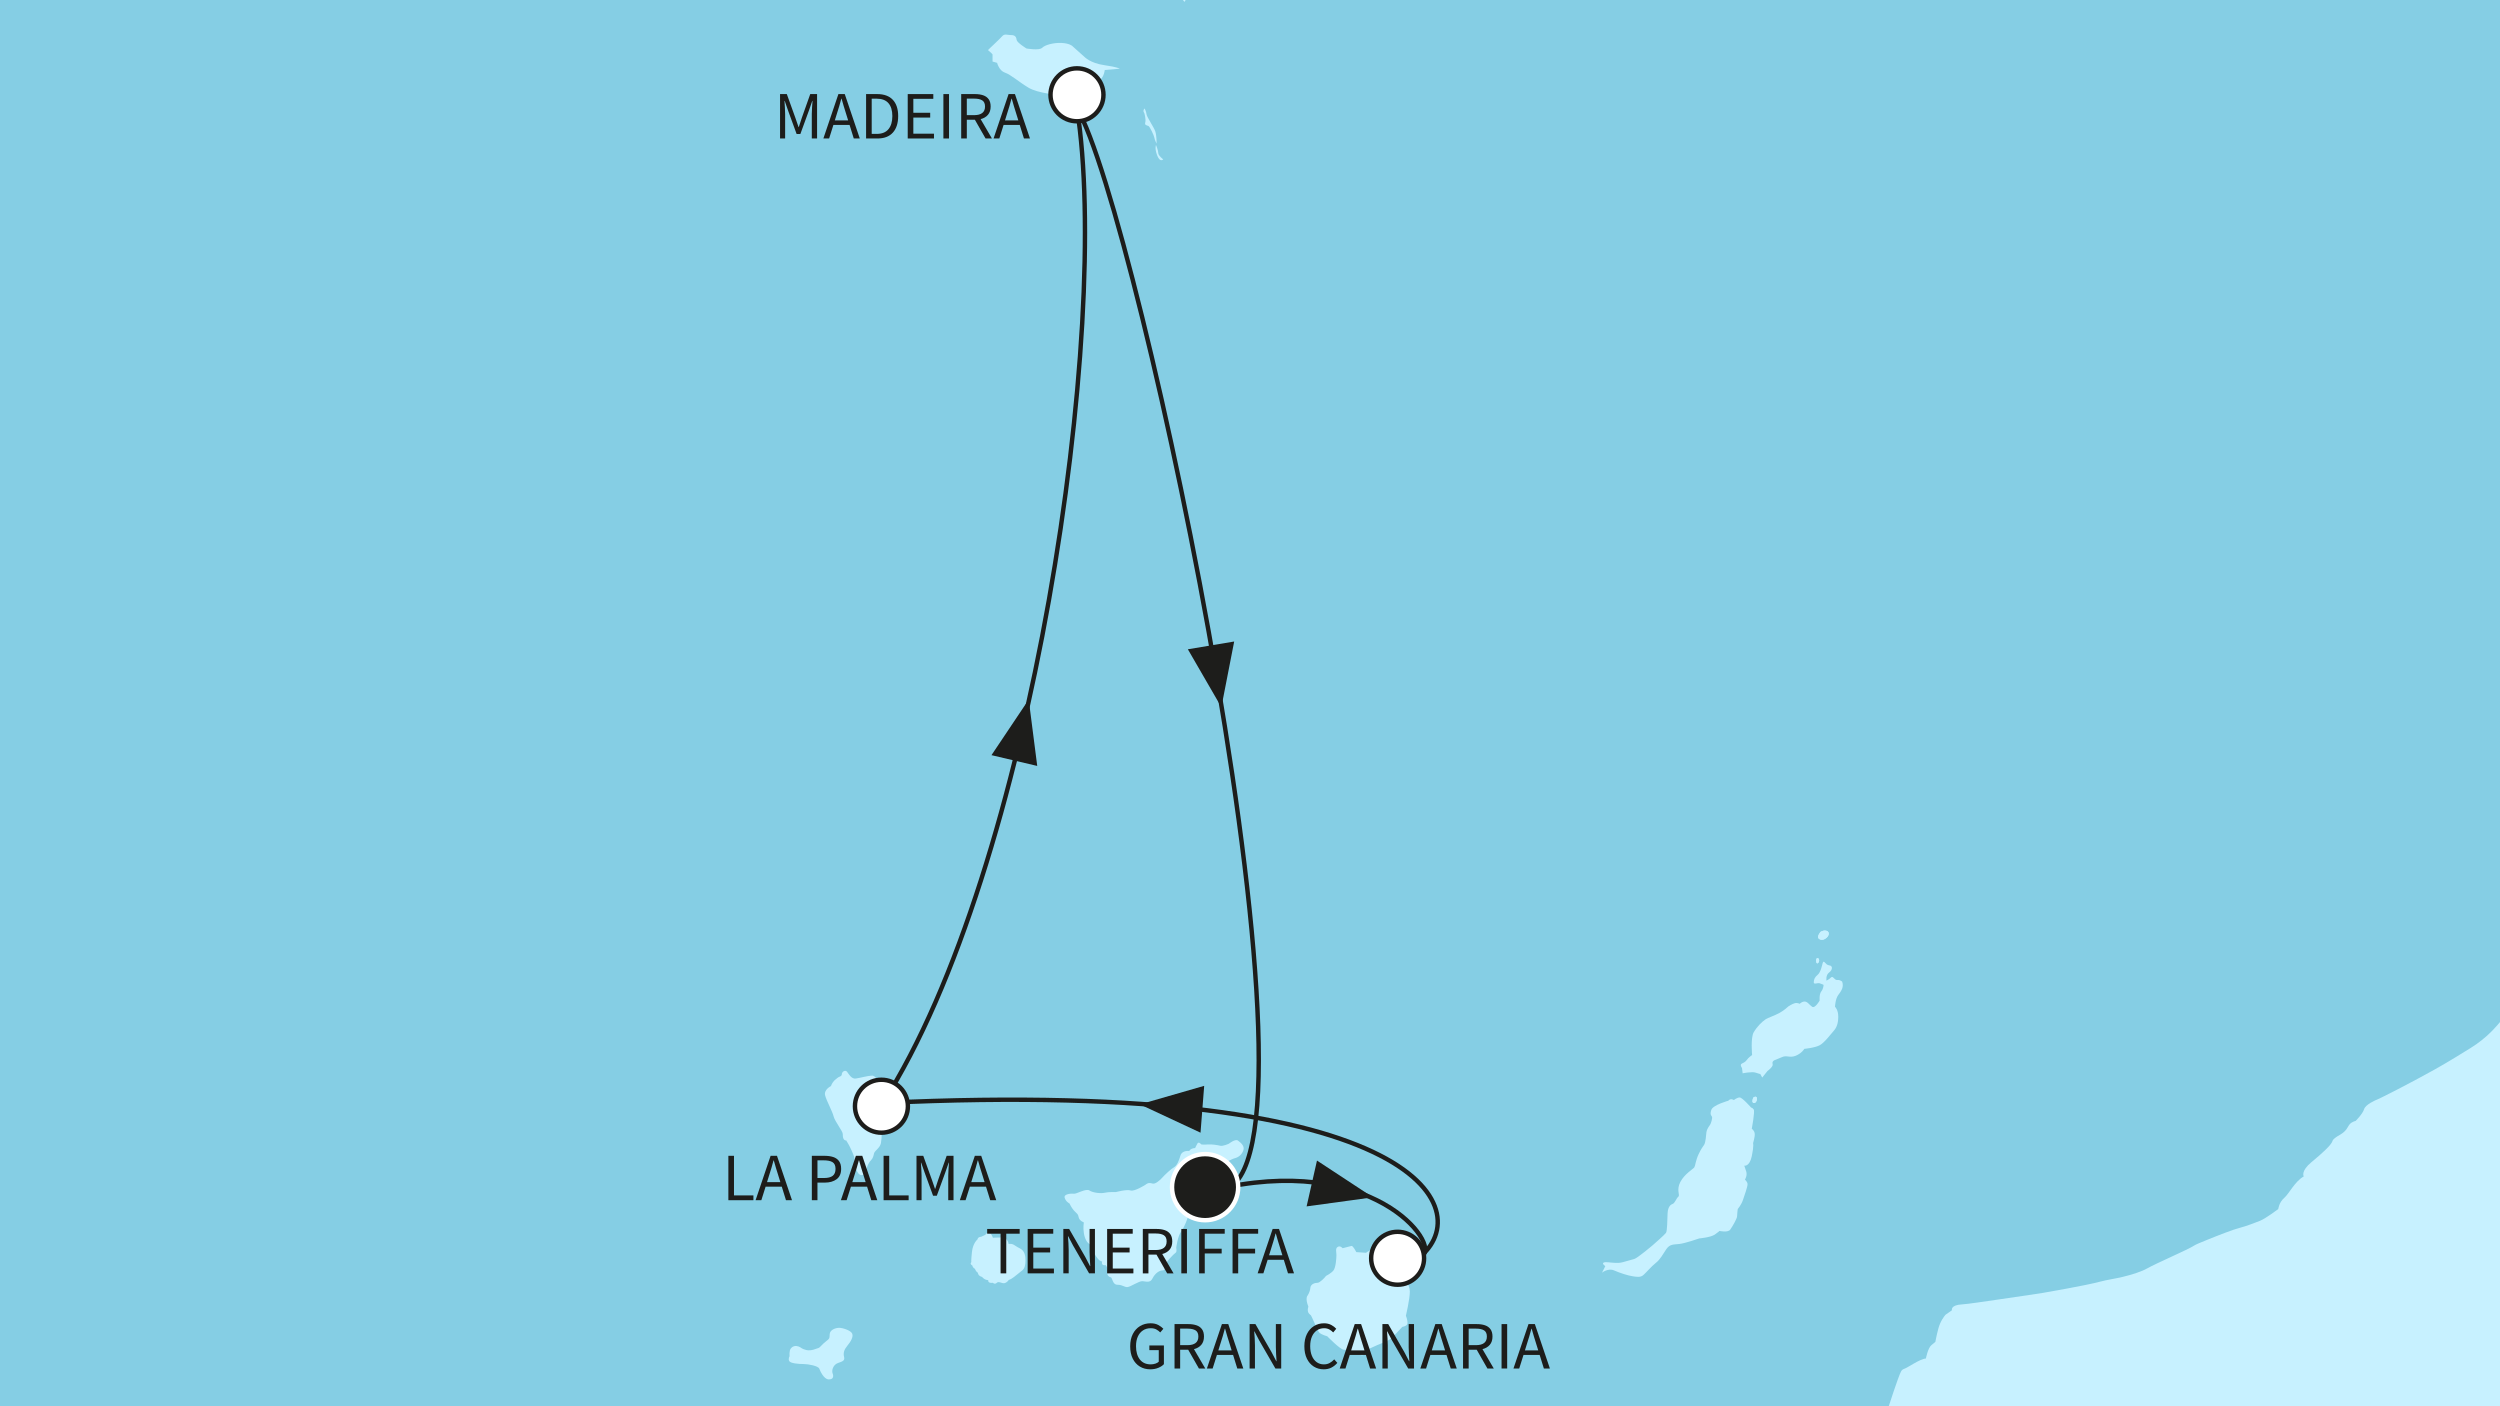 <?xml version="1.0" encoding="utf-8"?>
<!-- Generator: Adobe Illustrator 28.7.1, SVG Export Plug-In . SVG Version: 9.03 Build 54978)  -->
<svg version="1.1" id="Ebene_1" xmlns="http://www.w3.org/2000/svg" xmlns:xlink="http://www.w3.org/1999/xlink" x="0px" y="0px"
	 viewBox="0 0 640 360" style="enable-background:new 0 0 640 360;" xml:space="preserve">
<rect x="0" y="0" width="640" height="360" fill="#808080" stroke="none"/>
<style type="text/css">
	
		.st0{clip-path:url(#SVGID_00000175308857295161613310000010185201993355662001_);fill-rule:evenodd;clip-rule:evenodd;fill:#85CEE4;}
	.st1{clip-path:url(#SVGID_00000175308857295161613310000010185201993355662001_);}
	.st2{fill-rule:evenodd;clip-rule:evenodd;fill:#C7F1FF;}
	.st3{fill:#C7F1FF;}
	
		.st4{clip-path:url(#SVGID_00000175308857295161613310000010185201993355662001_);fill-rule:evenodd;clip-rule:evenodd;fill:#C7F1FF;}
	
		.st5{clip-path:url(#SVGID_00000175308857295161613310000010185201993355662001_);fill:none;stroke:#1D1D1B;stroke-width:1.135;stroke-miterlimit:10;}
	.st6{clip-path:url(#SVGID_00000175308857295161613310000010185201993355662001_);fill:#1D1D1B;}
	
		.st7{clip-path:url(#SVGID_00000175308857295161613310000010185201993355662001_);fill-rule:evenodd;clip-rule:evenodd;fill:#FFFFFF;stroke:#1D1D1B;stroke-width:1.135;stroke-miterlimit:10;}
	.st8{fill:#1D1D1B;}
	
		.st9{clip-path:url(#SVGID_00000175308857295161613310000010185201993355662001_);fill-rule:evenodd;clip-rule:evenodd;fill:#1D1D1B;stroke:#FFFFFF;stroke-width:1.135;stroke-miterlimit:10;}
</style>
<g>
	<defs>
		<rect id="SVGID_1_" width="640" height="360"/>
	</defs>
	<clipPath id="SVGID_00000150074888660069668060000005556800366245183367_">
		<use xlink:href="#SVGID_1_"  style="overflow:visible;"/>
	</clipPath>
	
		<rect x="-182.057" y="-164.806" style="clip-path:url(#SVGID_00000150074888660069668060000005556800366245183367_);fill-rule:evenodd;clip-rule:evenodd;fill:#85CEE4;" width="1169.172" height="1270.889"/>
	<g style="clip-path:url(#SVGID_00000150074888660069668060000005556800366245183367_);">
		<g>
			<path class="st2" d="M295.769,33.683c-0.334-1.088-2.169-3.674-2.257-4.428
				c-0.079-0.749-0.502-1.501-0.502-1.501c-0.579,0.668-0.077,1.167-0.077,1.167
				s0.5,1.671,0.252,2.423c-0.252,0.752,0.5,0.752,0.833,0.917
				c0.334,0.17,1.417,2.425,1.501,3.004c0.082,0.591,0.583,1.508,0.583,1.508
				S296.103,34.766,295.769,33.683z M296.523,39.195c0-0.665-0.584-2.084-0.584-2.084
				s-0.364,0.794,0.196,2.393c0.04,0.112,0.084,0.236,0.133,0.362
				c0.754,1.837,1.51,0.917,1.51,0.917S296.523,39.865,296.523,39.195z"/>
		</g>
	</g>
	<g style="clip-path:url(#SVGID_00000150074888660069668060000005556800366245183367_);">
		<g>
			<path class="st2" d="M227.357,282.123c-0.081-0.752-1.419-1.839-1.751-3.34
				c-0.336-1.508-1.335-3.424-2.346-3.424c-0.999,0-3,0.581-4.172,0.747
				c-1.167,0.17-1.839-1.251-2.255-1.751c-0.418-0.507-1.342-0.086-1.342,0.752
				c0,0,0,0.334-0.497,0.5c-0.5,0.168-0.999,0.67-0.999,0.67
				s-0.838,0.5-1.263,1.755c0,0-1.912,0.915-1.494,2.421s1.839,4.008,2.169,5.348
				c0.336,1.331,2.341,3.756,2.341,4.505c0,0.756,0.086,1.671,0.92,1.671
				c0.06,0.224,0.38,0.586,0.74,1.3c0.6,1.177,1.342,2.878,1.342,3.296
				c0,0.667,0,1.751,0.338,2.591c0.336,0.833,0.752,1.667,1.501,1.667
				c0.751,0,1.085-0.92,1.174-1.419c0.082-0.5,0.581-1.758,1.167-2.337
				c0.586-0.588,0.672-1.172,0.836-1.842c0.163-0.663,1.503-1.333,1.751-2.584
				c0.252-1.253,0.336-4.514,0-5.177c-0.327-0.67-0.415-1.088,0-2.178
				C225.938,284.207,227.442,282.872,227.357,282.123z M261.018,319.544
				c-1.417-0.672-1.499-1.256-2.836-1.088c0-0.586-0.59-1.669-1.671-1.669
				c-1.085,0-2.341,0.079-2.341,0.079s-0.331-1.167-0.999-1.249
				c-0.672-0.084-0.92,0.5-0.92,0.5l-1.088,0.5c0,0-0.836,0-0.92,0.67
				c0,0-1.169,0.917-1.419,3.172c-0.247,2.257-0.168,2.675-0.168,2.675
				s-0.502,0.415,0.257,0.833c0.161,0.668,0.663,0.838,0.663,0.838
				s0.247,0.749,0.752,0.999c0,0,0,0.836,1.088,1.088c0,0,0.5,0.754,1.587,0.836
				c0,0-0.252,0.836,1.167,0.67c0,0,0.502,0.5,1.008,0
				c0.5-0.504,1.333,0.25,2.003,0.082c0.668-0.168,1.081-0.833,1.081-0.833
				s0.341,0,1.34-0.754c1.001-0.752,1.417-1.167,2.087-1.667
				c0.67-0.507,0.838-1.51,0.838-2.509
				C262.526,321.715,262.44,320.211,261.018,319.544z M214.829,339.922
				c-0.917,0-2.337,0.5-2.421,1.587c-0.084,1.088,0.084,1.088-1.004,1.921
				c-1.083,0.833-1.503,1.59-1.923,1.674c-0.415,0.079-1.751,0.828-3.091,0.499
				c-1.33-0.336-1.251-0.67-2-0.92c-0.754-0.25-1.422-0.084-1.921,0.5
				c-0.504,0.583-0.336,2.007-0.336,2.007s-0.42,0.67-0.084,1.249
				c0.336,0.59,2.421,0.754,3.672,0.754c1.258,0,3.76,0.502,4.013,1.172
				c0.247,0.665,1.169,2.67,2.339,2.757c1.172,0.079,1.419-0.67,1.085-1.508
				c-0.332-0.833,0.17-2.255,1.338-2.673c1.167-0.415,1.839-0.581,1.587-1.587
				c-0.247-1.002,0-1.835,0.831-2.839c0.836-1.002,1.592-2.255,1.256-3.091
				C217.838,340.592,215.749,339.922,214.829,339.922z M316.901,291.976
				c-0.663-0.502-2.344,0.836-2.344,0.836s-1.501,0.67-2.166,0.5
				c-0.667-0.164-2.173-0.415-3.175-0.329c-1.001,0.079-1.671,0-1.671,0
				s-0.668-0.84-1.004-0.25c-0.329,0.579-0.586,1.167-0.586,1.167
				c-1.253,0.082-1.503,0.752-1.503,0.752s-1.84-0.252-2.253,1.167
				c-0.418,1.422-0.92,2.591-1.671,3.011c-0.752,0.413-2.419,2-3.009,2.67
				c-0.586,0.668-1.753,1.671-2.421,1.501c-0.668-0.166-1.085-0.334-1.921,0.336
				c0,0-2.759,1.755-3.756,1.422c-1.004-0.336-3.758,0.415-3.758,0.415
				s-1.839-0.082-2.843,0.168c-1.004,0.25-3.091,0-3.924-0.583
				c-0.833-0.584-3.34,0.915-3.931,0.833c-0.581-0.084-2.668,0-2.416,1.006
				c0.25,1.001,1.249,1.501,1.249,1.501s0.42,0.999,1.167,1.837
				c0.759,0.833,1.006,0.751,1.174,1.667c0.164,0.92,1.333,1.34,1.333,1.34
				s-0.25,1.253,0,2.757c0.247,1.506,0.836,2.589,1.755,2.925
				c0,0,0.754,0.999,0.67,1.503c-0.082,0.502,1.17,2.339,1.669,2.589
				c0.5,0.252,0.586,0.252,0.586,0.252s-0.418,1.088,0.92,0.917
				c0,0,0.836,1.083,0.5,1.753c-0.332,0.668,0.252,1.253,0.752,1.338
				c0.504,0.084,0.42,1.921,1.755,1.921c1.34,0,1.751,0.67,2.587,0.586
				c0.84-0.086,2.927-1.59,3.847-1.503c0.92,0.079,1.919,0.5,2.505-0.668
				c0.714-1.431,1.837-2.087,2.586-2.087c0.752,0,0.586-0.67,0.586-1.258
				c0-0.581,2.339-3.009,2.757-3.256c0.42-0.252,0.166-1.253,0.166-1.253
				s0.336-2.92,1.256-4.178c0.915-1.249,1.671-3.336,2.005-4.675
				c0.329-1.335,0.747-5.012,0.747-5.012l1.258-1.17c0,0,1.251-0.334,2.253-1.755
				c0,0,1.753-1.083,2.423-2.25c0.67-1.174,0.67-2.007,1.337-2.173
				c0.665-0.17,2.755-1.506,3.758-1.758c1.004-0.247,1.835-0.999,2.173-2.087
				C318.652,293.311,317.571,292.475,316.901,291.976z M359.163,326.813
				c0,0-0.166-2.178-0.252-3.427c-0.079-1.258-0.92-1.921-0.92-1.921
				l0.173-0.754c0.497-0.42,0.747-1.088,0.668-1.667
				c-0.089-0.588-0.25-1.258-1.254-0.341c-1.001,0.92-0.254,1.424-0.504,2.176
				c-0.25,0.749-1.501,0.166-1.501,0.166s-0.917-0.754-1.832-0.415
				c0,0-0.173-0.752-1.676-0.752c-1.498,0-2.339,0.833-2.339,0.833l-2.507-0.166
				c0,0-0.833-1.673-1.247-1.587c-0.42,0.086-2.26,0.586-2.26,0.586
				s-0.588-0.756-1.258-0.336c-0.661,0.415-0.327,1.251-0.327,2.087
				c0,0.833-0.17,3.175-0.752,3.931c-0.588,0.747-1.926,1.415-1.926,1.415
				c-0.332,0.499-1.587,1.758-2.166,1.758c-0.588,0-1.758,0.25-1.844,1.333
				c-0.082,1.085-0.752,2.005-0.752,2.005s-0.581,0.668,0.252,2.759
				c-0.502,1.669,0.418,1.921,0.672,2.253c0.247,0.334,1.671,3.926,2.171,4.426
				c0.5,0.502,2.003,0.92,2.003,0.92s3.259,3.341,4.178,3.427
				c0.92,0.084,1.751,0,1.751,0s0.42,0.752,1.34,0.833
				c0.92,0.086,0.831,0.668,1.755,0.588c0.915-0.086,1.083-1.338,1.083-1.338
				s1.275-0.67,2.731-1.284c1.461-0.616,3.114-1.179,3.87-1.977
				c1.496-1.585,2.502-2.67,2.502-2.67s1.335-0.168,1.335-1.001
				c0-0.836-0.418-1.84-0.418-1.84s1.006-4.258,1.006-6.181
				C360.921,328.727,359.163,326.813,359.163,326.813z M466,240.523
				c0.915,0.336,2.169-0.668,2.169-1.503c0-0.838-1.167-1.088-2.169-0.418
				C465.414,239.44,465.078,240.189,466,240.523z M465.495,246.457
				c0.504-0.586,0-1.59-0.5-1.006C464.825,245.95,464.996,247.041,465.495,246.457
				z M471.595,251.298c0,0-0.5-0.5-1.251-0.415
				c-0.751,0.079-1.088-1.167-1.587-0.668c-0.504,0.5-1.177,0.833-1.177,0.833
				s-0.247-1.419,0.672-2.087c0.915-0.67,1.004-1.753,0-1.837
				c-0.999-0.084-1.337-1.674-1.671-0.504c-0.082,0.336-0.5,2.341-1.251,2.922
				c-0.752,0.588-1.006,1.256-1.006,1.926c0,0.665,0.922,0.086,1.506,0.25
				c0.583,0.164,1.004,0.415,1.004,0.415s0,0.92-0.586,1.671
				c-0.581,0.752-0.418,2.341-0.418,2.341s-1.167,2.085-1.921,1.585
				c-0.752-0.502-1.169-1.335-1.919-1.335c-0.754,0-1.258,0.584-1.258,0.584
				s-0.579-0.334-1.246-0.168c-0.672,0.168-1.672,0.836-1.672,0.836
				s-1.004,0.964-2.192,1.622c-1.394,0.773-3.032,1.274-3.571,1.634
				c-1.006,0.67-2.257,1.921-3.091,3.34c-0.84,1.422-0.42,5.85-0.42,5.85
				s-0.833,0.5-1.501,1.419c-0.672,0.92-2.007,0.499-1.085,1.921l0.168,1.333
				c0,0,2.418-0.5,3.338-0.164c0.917,0.334,1.17,0.334,1.17,0.334l0.502,0.92
				l1.333-1.669c0,0,1.534-1.116,1.335-1.755c-0.332-1.088,0.917-1.088,2.26-1.758
				c1.34-0.665,2.084,0.252,3.674-0.413c1.587-0.672,2.171-1.755,2.171-1.755
				s2.675-0.25,3.926-0.917c1.251-0.67,2.836-2.841,3.59-3.674
				c0.752-0.838,1.172-1.921,1.172-3.679c0-1.753-0.833-2.505-0.833-2.505
				s0.079-2.005,0.833-3.007C471.343,253.719,472.092,252.72,471.595,251.298z
				 M449.209,290.225c-0.084-0.84-0.751-1.256-0.751-1.256
				s0.831-4.426,0.502-4.925c-0.336-0.502-0.67-0.502-0.67-0.502
				s-2.257-2.591-2.927-2.591c-0.668,0-1.501,0.665-1.501,0.665
				s-0.754-0.581-1.422,0.173c0,0-3.922,1.083-4.342,2.337
				c-0.416,1.253,0,1.422,0.168,1.758c0.168,0.329-0.247,1.751-0.5,2.087
				c-0.252,0.334-0.84,1.167-0.92,1.835c-0.084,0.67-0.17,2.589-0.586,3.256
				c-0.42,0.67-0.668,0.838-1.422,2.425c-0.747,1.587-0.833,2.923-1.083,3.343
				c-0.252,0.413-2.507,1.671-3.59,3.758c-1.088,2.087,0,3.34-0.506,3.753
				c-0.502,0.42-0.92,1.671-1.422,1.842c-0.5,0.166-1.247,0.665-1.335,2.421
				c-0.079,1.755-0.079,4.512-0.411,5.014c-0.343,0.5-3.511,3.254-3.511,3.254
				s-3.758,3.177-4.596,3.427c-0.836,0.25-1.839,0.5-3.004,0.836
				c-1.167,0.334-2.839,0.081-3.758,0c-0.92-0.087-1.924,0.081-0.668,1.001
				l-0.838,1.669c0,0,1.587-1.249,3.086-0.579c1.51,0.668,3.595,1.33,4.769,1.501
				c1.165,0.166,1.998,0.334,2.754-0.334c0.752-0.668,2.003-2.173,3.17-3.093
				c1.172-0.917,1.758-2.171,2.675-3.508c0.922-1.335,1.84-1.167,3.343-1.335
				c1.501-0.168,5.093-1.419,5.093-1.419s2.927-0.25,4.01-1.004
				c1.085-0.754,1.165-0.917,1.165-0.917s2.178,0.502,2.759-0.336
				c0.588-0.833,1.753-2.836,1.753-3.424c0-0.586,0.168-1.837,0.168-1.837
				s0.924-1.085,1.34-2.339c0.418-1.251,1.17-3.343,1.17-4.008
				c0-0.67-0.67-1.172-0.67-1.172s0.67-1.083,0.336-2.089
				c-0.336-0.999-0.504-1.501-0.504-1.501s1.338,0.334,1.923-2.423
				c0.583-2.754,0.329-3.338,0.329-3.338S449.288,291.061,449.209,290.225z
				 M448.873,280.951c-0.25,0.42-0.502,1.506,0.252,1.422
				C449.877,282.288,450.21,280.115,448.873,280.951z M278.142,23.942
				c2.005-1.006,2.507-2.677,3.511-3.511c0.999-0.836,1.167-2.507,1.167-2.507
				l3.845-0.336c0,0-0.502-0.415-4.013-0.915c-3.508-0.5-5.012-2.089-5.012-2.089
				l-3.172-2.841c0,0-0.749-0.668-2.754-0.754
				c-2.008-0.081-4.179,0.502-4.93,1.254c-0.754,0.754-4.013,0.168-4.013,0.168
				s-2.416-1.503-2.505-2.171c-0.079-0.668-0.332-1.253-1.335-1.253
				c-0.999,0-1.751-0.418-2.339,0.25c-0.581,0.67-3.256,3.175-3.256,3.175
				l-0.415,0.415c0,0,0.917,0.756,1.169,1.09v1.837l1.167,0.332
				c0,0,0.5,2.003,2.005,2.509c1.506,0.5,3.506,2.337,6.011,3.838
				c2.507,1.51,7.687,1.839,7.687,1.839s0.502,0.836,1.338,0.502
				c0.831-0.331,1.832-1.004,1.832-1.004S276.139,24.942,278.142,23.942z
				 M324.833,610.215c0.588,0,0.418-0.747,0.418-0.747
				C324.92,609.552,324.252,610.215,324.833,610.215z M324.67,611.135
				c0,0,0.336,1.753,0.836,1.924C326.007,613.226,324.67,610.381,324.67,611.135z"/>
		</g>
	</g>
	<g style="clip-path:url(#SVGID_00000150074888660069668060000005556800366245183367_);">
		<path class="st3" d="M466,240.523c0.915,0.336,2.169-0.668,2.169-1.503
			c0-0.838-1.167-1.088-2.169-0.418C465.414,239.44,465.078,240.189,466,240.523z
			"/>
		<path class="st3" d="M465.495,246.457c0.504-0.586,0-1.59-0.5-1.006
			C464.825,245.95,464.996,247.041,465.495,246.457z"/>
		<path class="st3" d="M449.125,282.372c0.752-0.084,1.085-2.257-0.252-1.422
			C448.623,281.371,448.371,282.456,449.125,282.372z"/>
		<path class="st3" d="M303.203-1.62l-0.418,0.833c0,0-0.252,0.168,0,0.668
			c0.25,0.504,0.497,0.586,0.497,0.586s0.591-1.17,0.672-1.669
			c0.247-0.418,1.417-1.251,1.837-1.587c0.42-0.336,1.671-1.253,1.671-1.253
			l1.006,0.166l-0.173-0.92c-0.082-0.413-0.082-1.335-0.082-1.335
			s0.332-0.168,0-0.5c-0.338-0.336-1.338-0.336-2.003-0.168
			c-0.67,0.168-1.253,0.499-2.01,1.169c-0.747,0.67-0.92,2-0.92,2
			S301.866-2.454,303.203-1.62z"/>
	</g>
	
		<path style="clip-path:url(#SVGID_00000150074888660069668060000005556800366245183367_);fill-rule:evenodd;clip-rule:evenodd;fill:#C7F1FF;" d="
		M987.328,708.085l-0.072-830.237H874.247l-2.843,7.185l-4.517,9.02
		c0,0-0.56,1.926-1.618,4.164c-0.602,1.256-1.527,2.615-2.176,3.784
		c-2.11,3.779-4.143,6.286-5.219,8.088c-2.007,3.34-3.098,6.851-6.097,12.531
		c-3.011,5.682-6.435,8.352-6.435,8.352s-3.672,4.678-5.677,7.017
		c-2.005,2.337-7.353,4.342-8.52,5.511c-1.169,1.167-4.008,3.175-6.184,3.345
		c-1.559,0.117-4.776,2.909-6.741,4.473c-0.773,0.611-1.779,1.039-1.779,1.039
		s-1.865,0.955-2.612,1.041c-1.109,0.628-2.353,1.73-3.233,2.465
		c-2.005,1.672-6.928,4.592-8.767,4.592c-1.837,0-2.092-0.749-3.763,0.588
		c0,0-1.333,0.999-3.338,2.253c0,0-1.672,0.92-2.425,1.422
		c-0.745,0.5-1.916,0.92-1.916,0.92c0-0.92-1.088-0.334-1.088-0.334
		c-0.586,0.499-5.598,3.256-5.598,3.256c-1.671-0.166-4.344,1.335-4.344,1.335
		s-7.099,3.511-7.934,3.676c0,0-1.072-0.068-1.919,0.584
		c-1.424,1.088-3.59,1.422-4.678,1.921c-2.843,0.67-2.509,1.503-3.842,3.007
		c-1.34,1.503-5.177,4.848-6.349,5.012c-0.42,0.17-2.752,0.086-2.752,0.086
		c0-0.92-0.925-0.586-0.925-0.586s-0.836,0-2.507,1.674
		c-1.671,1.667-3.504,5.175-3.504,5.175s-0.166,0.668-1.34,2.841l-0.331,0.836
		c0,0-3.508,4.841-4.43,5.598c-0.915,0.749-2.087,2.755-2.087,2.755
		s-0.999,0.166-1.585,1.004c-0.588,0.833-0.334,1.839-0.334,1.839
		s-4.094,3.756-6.601,7.012c-1.667,1.669-6.181,5.012-11.023,10.525
		c-4.841,5.511-8.189,7.183-9.526,8.352c-1.333,1.169-0.833,2.67,0.507,3.677
		c1.333,1.001,1.333,1.001,1.333,3.172c0,2.171-2.673,5.012-2.673,7.017
		c0,2.005,2.341,1.671,2.341,2.505c0,0,0.166,2.173-0.17,2.675
		c-0.334,0.5-0.583,1.669-0.499,2.839c0.67,2.673-1.002,4.512-1.672,5.682
		c-0.663,1.167-3.17,6.849-3.17,6.849s-0.128,0.458-0.693,1.151
		c-1.249,1.531-3.653,4.19-4.654,5.528c-2.008,2.677-8.854,10.859-8.854,10.859
		s-3.425,4.431-4.262,5.264c-0.834,0.833-0.92,6.349-0.92,6.349
		s-4.342,5.259-5.012,7.601c-0.668,2.341-2.337,3.506-3.004,4.512
		c-0.668,1.002-1.167,2.67-1.167,2.67l2.003,0.5c0,0,0.472,1.085,0.71,2.817
		c0.168,1.27,0.168,3.158-0.042,3.868c-0.5,1.671-1.926,2.253-1.256,6.431
		c0,0-1.751,2.421-1.088,3.929c0,0-1.338,1.669,0.672,1.837
		c0,0,0.504,0.833,0.168,1.837c-0.334,1.001,0.502,1.501,0.502,1.501
		s-0.422,0.252-0.166,1.837c0,0,0.581,0.418,0.166,1.676
		c0,0-1.169,0.829-0.502,3.838c0.668,3.009,0.502,4.176,0.502,4.176
		s-1.001,1.172-0.334,3.338c0.668,2.176-0.336,2.176-0.502,3.177
		c-0.166,1.001-1.844,4.008-1.844,4.008s-1.664,0.836-1.664,2.841
		c0,2.005,0.168,3.343,0.168,3.343s3.086-0.252,4.342,0.25
		c1.249,0.5,2.337,1.419,2.836,2.425c0.506,1.001,1.34,2.337,1.34,2.337
		c1.17,0.166,2.505,1.001,2.505,1.001s1.338,5.348,2.337,6.515
		c1.008,1.17,2.678,1.004,2.678,1.004l0.499,2.171l-2.169,11.022
		c0,0-1.167,6.347-1.674,7.855c-0.504,1.503-1.503,2.171-2.339,4.51
		c-0.166,0.334-2.507,5.516-2.925,6.097c-0.418,0.586-0.332,1.422-0.332,1.422
		s-0.586,1.002-1.088,1.501c-0.5,0.5-0.42,1.921-0.42,1.921
		c-2,1.676-2.339,3.256-2.339,3.256c-1.832,2.341-3.088,3.011-4.755,4.678
		c-1.674,1.674-4.013,4.512-4.178,5.348c-0.079,0.397-1.919,2.577-2.86,4.127
		c-1.043,1.709-1.13,2.918-1.564,4.141c-0.838,2.339-1.011,2.675-2.843,4.344
		c-1.84,1.671-4.925,8.271-5.595,9.605c-0.67,1.335-2.008,2.341-4.013,3.34
		c-2.005,1.002-6.347,6.933-6.347,6.933s-2.061,3.833-5.715,7.57
		c-1.55,1.58-3.389,3.079-5.474,4.377c-2.365,1.464-5.733,3.567-9.195,5.504
		c-6.814,3.817-13.978,7.388-14.529,7.61c-0.84,0.331-3.259,1.417-3.595,2.589
		c-0.329,1.167-2.168,3.004-2.168,3.004s-0.917,0.166-1.506,0.836
		c-0.586,0.67-0.668,1.671-2.589,2.757c-1.921,1.086-1.837,1.585-1.837,1.585
		c-0.339,1.006-2.509,3.009-5.345,5.348c-2.841,2.341-2.003,3.674-2.003,3.674
		c-2.339,1.338-3.674,4.344-5.014,5.516c-1.337,1.169-1.505,2.839-1.505,2.839
		s-3.343,2.505-4.676,3.004c-1.335,0.504-3.343,1.338-5.345,1.844
		c-1.312,0.327-5.185,1.802-8.135,3.011c-1.562,0.644-2.871,1.148-3.392,1.494
		c-1.503,1.006-9.687,4.514-12.026,5.847c-1.323,0.759-3.768,1.573-6.31,2.176
		c-1.949,0.464-3.957,0.733-5.556,1.165c-3.672,1.004-14.869,2.925-14.869,2.925
		s-5.553,0.857-10.96,1.629c-4.143,0.595-8.207,1.223-9.58,1.296
		c-3.179,0.166-2.682,1.506-2.682,1.506l-1.662,1.167
		c-0.341,0.413-1.342,1.672-1.839,3.59c-0.507,1.921-0.752,3.343-0.752,3.343
		s-0.087,0.082-1.008,0.833c-0.915,0.756-1.412,3.427-1.412,3.427
		c-1.51,0.087-4.515,2.255-5.434,2.591c-0.92,0.332-0.92,0.579-1.753,2.757
		c-0.833,2.166-4.346,13.025-5.677,17.369c-0.338,0.838-1.345,3.259-2.092,4.764
		c-0.752,1.501-2.839,4.342-3.259,5.675c-0.413,1.338-1.251,1.674-1.837,2.927
		c-0.581,1.251-0.668,3.422-0.581,3.842c0.082,0.418-0.418,2.173-0.418,2.173
		s-3.424,8.686-3.597,10.689c-0.161,2.008-1.914,5.85-1.914,5.85
		s-1.17,3.172-2.843,5.343c-1.669,2.173-5.177,5.345-5.177,5.345
		s-2.12,1.452-4.736,3.025c-4.412,2.652-10.401,6.097-11.137,6.832
		c-1.17,1.167-3.009,2.841-7.351,4.008c-4.342,1.169-6.683,0.67-6.683,0.67
		s-0.997,2.505-2.507,4.512c-1.499,2-3.504,3.17-4.675,4.342
		c-1.165,1.17-5.262,1.501-5.262,1.501s-4.596,5.514-5.093,7.687
		c-0.507,2.168,0.168,2.673,0.168,2.673s0.583,3.926-1.419,9.44
		c-2.007,5.511-5.096,9.935-6.428,11.107c-0.859,0.747-1.987,5.201-2.685,8.203
		c-0.583,1.338-0.492,3.242-0.581,3.992c-0.082,0.752-2.419,5.679-2.419,5.679
		s-2.005,2.341-2.841,4.01c-0.836,1.669-0.92,3.424-0.92,3.424l-2.092,5.094
		l0.341,2.007c-2.008,4.512-1.17,4.841-1.17,4.841s0.166,1.17,0.166,3.007
		c0,0-0.336,0.504-0.166,1.088c0.166,0.586,0.25,2.255,0.25,2.255l0.749,0.5
		c0.84,0.506,0.17,4.848,0.17,4.848s0,1.585-0.25,2.505
		c-0.257,0.92,0.166,1.921,0,2.755c-0.091,0.67-0.17,1.258-0.591,2.007
		c-0.415,0.752-0.5,2.008-0.5,2.008s-0.292,0.955-0.751,1.585
		c-1.335,1.839-1.419,7.85-1.419,7.85s-3.259,3.175-4.757,3.674
		c-1.508,0.504-2.092,5.262-2.092,5.262s-4.206,1.723-6.786,2.969
		c-0.611,0.294-1.134,0.488-1.482,0.707c-1.842,1.172-4.762,4.262-7.432,8.27
		c-2.675,4.01-4.344,5.093-6.184,6.265c-1.837,1.172-4.344,4.258-4.344,4.258
		s-3.343,4.01-5.345,5.682c-2.005,1.671-0.67,2.502-0.67,2.502
		s-0.427,0.5-1.165,1.111c-1.165,0.976-2.843,2.236-2.843,2.236
		s-1.485,0.994-2.493,1.468c-1.314,0.616-2.689,1.204-4.365,2.351
		c-0.56,0.383-1.218,0.826-1.825,1.356c-3.847,3.34-7.524,9.024-8.194,11.861
		c-0.668,2.843-3.501,5.345-3.501,5.345c0.336,1.671,0.999,1.004,1.669,0
		c0.663-1.004,1.501-1.333,3.009-3.007c1.503-1.674,1.671-2.839,1.671-4.51
		s3.334-6.013,3.334-6.013s1.258-1.083,1.839-0.163c0,0,0,0,0.336-0.84
		c0.336-0.836,1.667-2.337,1.667-2.337l-0.497,1.837h0.833l0.507-1.172
		l0.994,3.011l-0.324,1.415l-0.257,1.256l0.92-0.668
		c1.004-0.168,1.501-1.004,1.501-1.004l-0.497,1.672
		c-2.678,0.502-1.837,2.505-1.837,2.505c-2.507,1.338-3.345,3.845-3.345,3.845
		l-3.338,5.177l-0.588,0.168l-0.082,0.579c0,0-1.085,1.338-1.165,2.091
		l-3.013,3.677c-3.511,1.837-0.502,2.505-0.502,2.505s0.208,0.373-0.107,1.034
		c-0.859,1.823-2.902,5.311-2.902,5.311s-0.665,0.941-1.022,1.319
		c-0.878,0.924-1.979,1.858-1.979,1.858l-0.166,1.506c0,0-1.172,2.922-2.171,3.756
		c-1.004,0.838-0.84,2.593-0.84,2.593s-0.327,0.833-1.333,2.003
		c-1.002,1.167-1.172,1.835-1.172,1.835c-2.673,1.337-2.507,4.01-2.507,4.01
		s0.84-0.999,2.178-0.334c0.336,0.168,0.542,0.448,0.763,0.805
		c0.665,1.043,0.903,2.754,0.401,4.374c-1.057,3.448-4.171,5.178-5.679,5.847
		c-1.499,0.668-2.166-0.166-2.166-0.166c0,1.333-1.172,3.007-1.172,3.007
		c-0.836,0,0.163,0.166,1.004,1.17l-0.504,1.501c0,0-0.5,0.336-0.838,0.836
		c-0.999,1.002-2,4.013-2,6.179c0,0.985-0.056,2.449-0.248,3.845
		c-0.243,1.695-0.649,3.291-0.924,3.845c-0.5,0.999-1.34,1.837-3.338,3.34
		c-0.714,0.532-0.948,1.727-1.218,3.114c-0.495,2.512-0.761,5.663-1.625,6.741
		c-0.415,0.583-0.833,0.415-1.081,0.833c-0.259,0.42-0.086,1.338-0.086,1.338
		c-0.616,1.116-2.325,2.007-3.964,2.624c-1.685,0.626-3.305,0.969-3.305,0.969
		s-0.747-0.334-0.999-1.004c-0.247-0.665-1.671-0.92-2.339-0.581
		c-0.973,0.485-1.419,1.333-1.755,2.003c-0.336,0.67-2.841,2.339-3.506,3.259
		c-0.67,0.92,0.25,1.17,0.25,1.17l-0.338,0.917l-1.667,0.668
		c0,0,0,0.168-1.17,3.343c-0.313,0.84-0.534,1.828-0.815,2.572l-3.305,6.377
		c0,1.018-0.14,1.162-0.724,2.759c-0.583,1.601,0.285,2.038-1.162,3.198
		c-1.452,1.162-1.452,1.162-1.601,2.323c-0.142,1.16-0.721,2.038-0.287,2.759
		c0.436,0.724-0.434,0.73-0.726,2.178c-0.294,1.452-0.434,3.487-0.434,4.942
		c0,1.45-1.309,5.805-1.02,7.983c0.292,2.178-1.452,6.681-1.452,8.714
		c0,2.036-0.292,4.358-0.579,6.394c-0.292,2.033-0.728,3.63-0.728,5.226
		c0,1.599-1.16,7.988-1.16,9.15c0,1.16-0.875,2.18-0.724,3.485
		c0.145,1.305-1.025,5.084-0.436,6.244c0.581,1.162,1.881,2.759,2.175,3.338
		c0.292,0.588,1.16-2.031,1.452-2.899c0.285-0.871-0.292-2.47-0.436-3.343
		c-0.142-0.868,0.873,0,1.023-1.739c0.138-1.746,0-2.764,0-3.49
		c0-0.721-1.165-1.889-0.149-3.193c1.015-1.307,1.452-3.63,2.175-4.358
		c0.728-0.726,0.878,0.292,1.165-1.739c0.292-2.038,0-2.18,0.721-3.49
		c0.73-1.307,0.345-4.946,1.312-4.069c1.597,1.459,2.18,1.459,3.049,0.584
		c0.873-0.868,0.728-2.904,0.873-0.868c0.145,2.031-1.307,4.066-1.018,5.371
		c0.294,1.309-0.289,1.594,1.45,2.757c1.746,1.162,2.762,1.454,2.762,2.617
		c0,1.16-1.165,1.16,0.145,2.757c1.307,1.602,2.619,2.911,1.454,3.345
		c-1.16,0.432-1.599,0.724-2.033-1.023c-0.434-1.739-1.013-2.61-1.162-3.338
		c-0.149-0.724-1.594-4.5-1.741-2.031c-0.149,2.468-1.454,2.325,0,3.919
		c1.452,1.599,0.868,1.741,1.891,3.196c1.013,1.452,0.581,1.846,1.302,2.757
		c2.178,2.764,2.542,4.832,3.56,6.429l1.935,5.499
		c1.041,1.391,0.696,2.257,2.255,3.992c1.562,1.737,2.778,1.905,2.951,1.039
		c0.173-0.868-0.348-4.507-0.696-6.242c-0.346-1.734,2.08-1.566,2.08-0.868
		c0,0.693,0.868,1.559,1.912,2.428c1.039,0.866,1.389,2.95,2.257,3.644
		c0.866,0.691,1.734,2.946,2.08,3.641c0.346,0.693,0.521,4.858,1.212,5.899
		c0.693,1.039,1.391,2.946,1.912,3.296c0.518,0.345,1.559,2.603,2.768,2.773
		c1.218,0.173,1.569,1.214,1.734,1.734c0.18,0.523,0.7,3.123,0.7,3.817
		s-0.348,1.734-1.914,2.255c-1.557,0.523-0.343,1.039-0.521,1.734
		c-0.168,0.696-0.516,1.737-0.516,2.428c0,0.698,0.693,1.218,0.693,1.734
		c0,0.523,0.691,1.907,0.691,1.907s-0.518,1.912-1.036,2.257
		c-0.521,0.348-2.082,2.257-2.082,3.298c0,1.039,1.734-1.218,1.734-1.218
		s0.348,2.084,0.866,2.78c0.518,0.688-0.173,2.423-0.173,2.423
		s-0.177,2.087-0.521,2.778c-0.345,0.698-0.345,1.214-0.693,2.257
		c-0.348,1.036-0.173,1.036-1.732,1.214c-1.566,0.173-0.866,1.211-0.866,1.211
		s-0.299,0.665-0.553,1.368c-0.819,0.551-1.326,1.02-1.557,2.038
		c-0.061,0.273-0.187,0.565-0.334,0.859c-0.201,0.154-0.336,0.247-0.336,0.247
		l0.182,0.026c-0.411,0.733-0.953,1.473-1.195,2.052
		c-0.374,0.894-0.565,0.938-1.219,2.061c-0.658,1.125-1.923,1.781-1.079,2.248
		c0.84,0.472,0.981,1.03,1.403,0.376c0.423-0.654,0.329-0.936,1.125-2.061
		c0.794-1.125,0.894-1.639,1.641-2.152c0.751-0.518,0.751-0.611,1.779-1.218
		c0.768-0.458,1.198-0.572,1.522-0.74l0.812,0.119
		c0.058,0.411,0.107,0.843-0.509,1.65c-0.747,0.985-1.123,1.545-1.636,2.341
		c-0.518,0.796-0.562,1.032-1.314,1.874c-0.747,0.84-1.312,0.985-1.966,1.408
		c-0.66,0.418-0.796,0.654-1.545,0.98c-0.752,0.327-0.845,0.609-1.69,0.187
		c-0.843-0.42-0.747-0.794-1.545-0.794c-0.794,0-2.432-0.749-1.639,0.231
		c0.798,0.985,1.032,1.312,1.779,2.673c0.752,1.359,0.843,2.012,1.125,2.902
		c0.28,0.889,0.747,1.499,1.219,1.779c0.474,0.282,2.906,0.847,3.142,1.407
		l6.98,8.39c2.178,3.623,2.99,7.334,2.99,7.334s0.359,3.987,0.633,5.528
		c0.273,1.538,1.359,2.626,1.359,4.169c0,1.536-0.271,2.355,0.999,4.802
		c1.265,2.442,3.441,8.149,3.441,10.325c0,2.176,1.004,9.603,1.09,16.396
		c0.089,6.795-0.726,15.129-1.267,21.648c-0.544,6.522-1.998,11.959-8.971,28.446
		c-3.184,7.53-5.777,14.34-7.444,18.803c-1.994,5.306-2.839,8.751-2.792,10.278
		c0.091,2.806-1.085,6.522-1.723,7.969c-0.63,1.452-2.808,5.161-1.718,7.248
		c0.602,1.156,0.665,4.036,0.677,7.066c0,2.423,0,5.145-0.042,5.707
		c-0.096,1.265-0.546,1.359-0.185,2.626c0.362,1.27,0.448,4.258-2.355,10.052
		c-2.808,5.801-5.072,9.881-7.246,12.414c-2.178,2.537-1.994,3.443-2.813,4.713
		c-0.81,1.263-4.251,7.519-10.777,15.126c0,0-6.247,8.788-7.159,9.33
		c-0.904,0.544-10.684,6.251-12.675,6.884c-1.991,0.637-6.254,0.812-6.254,1.9
		c0,1.09,3.987,4.442,4.442,3.901c0.451-0.544,0-2.901,1.265-3.445
		c1.268-0.544,4.347,0.544,5.89,1.177c1.541,0.635,6.704,4.08,8.516,8.607
		c1.809,4.531,2.811,4.711,4.799,5.53c1.989,0.812,3.536,3.436,3.896,4.344
		c0.362,0.908,2.715,5.348,2.715,6.431c0,1.088,0.275,2.175,1.634,2.717
		c1.359,0.542,2.353,2.99,2.995,5.163c0.63,2.178,0.446,3.266,0.446,4.078
		c0,0.815,1.449,1.085,1.449,2.173c0.724,1.449-0.362,3.623,0.815,5.798
		c1.179,2.173,3.621,3.077,4.351,3.532c0,0-0.541,2.808,0.815,4.893
		c1.354,2.085,4.62,4.349,4.078,5.434c-0.544,1.088-0.567,6.093,0.343,7.269
		h696.02"/>
	
		<path style="clip-path:url(#SVGID_00000150074888660069668060000005556800366245183367_);fill:none;stroke:#1D1D1B;stroke-width:1.135;stroke-miterlimit:10;" d="
		M313.972,303.911c39.505-8.023,55.878,16.237,49.563,17.802"/>
	
		<path style="clip-path:url(#SVGID_00000150074888660069668060000005556800366245183367_);fill:none;stroke:#1D1D1B;stroke-width:1.135;stroke-miterlimit:10;" d="
		M312.788,304.789c30.592-5.496-21.506-251.273-37.08-277.034
		c8.819,56.182-11.457,194.844-49.702,254.602
		c140.863-6.673,152.765,28.939,136.437,40.191"/>
	<polygon style="clip-path:url(#SVGID_00000150074888660069668060000005556800366245183367_);fill:#1D1D1B;" points="
		315.952,164.226 304.091,166.215 312.672,181.04 	"/>
	<polygon style="clip-path:url(#SVGID_00000150074888660069668060000005556800366245183367_);fill:#1D1D1B;" points="
		253.819,193.32 265.531,196.079 263.353,179.084 	"/>
	<polygon style="clip-path:url(#SVGID_00000150074888660069668060000005556800366245183367_);fill:#1D1D1B;" points="
		307.334,289.97 308.273,277.974 291.806,282.72 	"/>
	<polygon style="clip-path:url(#SVGID_00000150074888660069668060000005556800366245183367_);fill:#1D1D1B;" points="
		337.149,297.103 334.491,308.839 351.464,306.511 	"/>
	
		<path style="clip-path:url(#SVGID_00000150074888660069668060000005556800366245183367_);fill-rule:evenodd;clip-rule:evenodd;fill:#FFFFFF;stroke:#1D1D1B;stroke-width:1.135;stroke-miterlimit:10;" d="
		M218.868,283.196c0-3.739,3.03-6.779,6.774-6.779c3.744,0,6.779,3.039,6.779,6.779
		c0,3.744-3.035,6.774-6.779,6.774C221.898,289.97,218.868,286.941,218.868,283.196z"/>
	<g style="clip-path:url(#SVGID_00000150074888660069668060000005556800366245183367_);">
		<g>
			<path class="st8" d="M294.459,350.545c-0.994,0-1.878-0.234-2.652-0.702
				c-0.773-0.468-1.38-1.141-1.819-2.019s-0.658-1.936-0.658-3.172
				c0-1.224,0.225-2.275,0.676-3.153c0.45-0.878,1.068-1.554,1.854-2.028
				c0.785-0.474,1.681-0.71,2.686-0.71c0.786,0,1.447,0.147,1.984,0.441
				c0.537,0.295,0.968,0.615,1.291,0.962l-0.797,0.937
				c-0.289-0.301-0.624-0.555-1.005-0.763c-0.382-0.208-0.861-0.312-1.438-0.312
				c-0.763,0-1.428,0.188-1.993,0.563c-0.566,0.376-1.003,0.904-1.309,1.586
				s-0.459,1.496-0.459,2.443c0,1.433,0.326,2.567,0.979,3.405
				c0.652,0.838,1.585,1.257,2.798,1.257c0.404,0,0.792-0.062,1.161-0.183
				c0.37-0.121,0.665-0.286,0.884-0.494v-2.963h-2.408v-1.196h3.726v4.783
				c-0.358,0.382-0.841,0.696-1.447,0.944
				C295.905,350.421,295.221,350.545,294.459,350.545z"/>
			<path class="st8" d="M300.68,350.337V338.969h3.553c0.773,0,1.461,0.101,2.062,0.303
				c0.601,0.202,1.071,0.537,1.412,1.006c0.341,0.468,0.512,1.095,0.512,1.88
				c0,0.878-0.231,1.586-0.693,2.123c-0.463,0.537-1.086,0.904-1.872,1.101
				l2.895,4.956h-1.629l-2.738-4.801h-2.062v4.801H300.68z M302.118,344.358h1.906
				c0.89,0,1.571-0.183,2.045-0.546c0.474-0.364,0.711-0.916,0.711-1.655
				c0-0.751-0.237-1.276-0.711-1.577c-0.474-0.3-1.155-0.45-2.045-0.45h-1.906
				V344.358z"/>
			<path class="st8" d="M308.963,350.337l3.848-11.368h1.629l3.847,11.368h-1.542
				l-1.074-3.466h-4.142l-1.092,3.466H308.963z M312.429,343.977l-0.537,1.733h3.414
				l-0.537-1.733c-0.208-0.635-0.404-1.268-0.589-1.897
				c-0.186-0.63-0.37-1.273-0.555-1.932h-0.069
				c-0.174,0.658-0.353,1.302-0.537,1.932
				C312.833,342.709,312.637,343.342,312.429,343.977z"/>
			<path class="st8" d="M319.898,350.337V338.969h1.49l4.107,7.14l1.23,2.356h0.069
				c-0.035-0.577-0.072-1.175-0.112-1.793c-0.041-0.618-0.062-1.228-0.062-1.828
				v-5.875h1.369v11.368h-1.49l-4.124-7.157l-1.23-2.34h-0.069
				c0.046,0.566,0.089,1.15,0.13,1.751c0.04,0.601,0.061,1.201,0.061,1.802
				v5.944H319.898z"/>
			<path class="st8" d="M338.874,350.545c-0.947,0-1.794-0.234-2.539-0.702
				s-1.334-1.141-1.768-2.019c-0.433-0.878-0.649-1.936-0.649-3.172
				c0-1.224,0.219-2.275,0.658-3.153s1.04-1.554,1.803-2.028
				c0.762-0.474,1.623-0.71,2.582-0.71c0.693,0,1.306,0.142,1.837,0.425
				s0.959,0.609,1.282,0.979l-0.78,0.937c-0.3-0.324-0.641-0.584-1.022-0.78
				c-0.381-0.196-0.814-0.295-1.299-0.295c-0.717,0-1.344,0.188-1.881,0.563
				c-0.537,0.376-0.953,0.904-1.248,1.586c-0.294,0.682-0.441,1.496-0.441,2.443
				s0.145,1.771,0.434,2.47c0.288,0.699,0.695,1.238,1.222,1.62
				c0.525,0.381,1.146,0.572,1.862,0.572c0.543,0,1.028-0.116,1.456-0.347
				c0.427-0.231,0.82-0.543,1.179-0.937l0.797,0.901
				c-0.45,0.52-0.959,0.925-1.525,1.213
				C340.267,350.4,339.613,350.545,338.874,350.545z"/>
			<path class="st8" d="M342.964,350.337l3.848-11.368h1.629l3.847,11.368h-1.542
				l-1.074-3.466h-4.142l-1.092,3.466H342.964z M346.43,343.977l-0.537,1.733h3.414
				l-0.537-1.733c-0.208-0.635-0.404-1.268-0.589-1.897
				c-0.186-0.63-0.37-1.273-0.555-1.932h-0.069
				c-0.174,0.658-0.353,1.302-0.537,1.932
				C346.834,342.709,346.638,343.342,346.43,343.977z"/>
			<path class="st8" d="M353.898,350.337V338.969h1.49l4.107,7.14l1.23,2.356h0.069
				c-0.035-0.577-0.072-1.175-0.112-1.793c-0.041-0.618-0.062-1.228-0.062-1.828
				v-5.875h1.369v11.368h-1.49l-4.124-7.157l-1.23-2.34h-0.069
				c0.046,0.566,0.089,1.15,0.13,1.751c0.04,0.601,0.061,1.201,0.061,1.802
				v5.944H353.898z"/>
			<path class="st8" d="M363.603,350.337l3.848-11.368h1.629l3.847,11.368h-1.542
				l-1.074-3.466h-4.142l-1.092,3.466H363.603z M367.068,343.977l-0.537,1.733h3.414
				l-0.537-1.733c-0.208-0.635-0.404-1.268-0.589-1.897
				c-0.186-0.63-0.37-1.273-0.555-1.932h-0.069
				c-0.174,0.658-0.353,1.302-0.537,1.932
				C367.473,342.709,367.276,343.342,367.068,343.977z"/>
			<path class="st8" d="M374.538,350.337V338.969h3.553c0.773,0,1.461,0.101,2.062,0.303
				c0.601,0.202,1.071,0.537,1.412,1.006c0.341,0.468,0.512,1.095,0.512,1.88
				c0,0.878-0.231,1.586-0.693,2.123c-0.463,0.537-1.086,0.904-1.872,1.101
				l2.895,4.956h-1.629l-2.738-4.801h-2.062v4.801H374.538z M375.977,344.358h1.906
				c0.89,0,1.571-0.183,2.045-0.546c0.474-0.364,0.711-0.916,0.711-1.655
				c0-0.751-0.237-1.276-0.711-1.577c-0.474-0.3-1.155-0.45-2.045-0.45h-1.906
				V344.358z"/>
			<path class="st8" d="M384.398,350.337V338.969h1.438v11.368H384.398z"/>
			<path class="st8" d="M387.448,350.337l3.848-11.368h1.629l3.847,11.368h-1.542
				l-1.074-3.466h-4.142l-1.092,3.466H387.448z M390.914,343.977l-0.537,1.733h3.414
				l-0.537-1.733c-0.208-0.635-0.404-1.268-0.589-1.897
				c-0.186-0.63-0.37-1.273-0.555-1.932h-0.069
				c-0.174,0.658-0.353,1.302-0.537,1.932
				C391.318,342.709,391.122,343.342,390.914,343.977z"/>
		</g>
		<g>
			<path class="st8" d="M256.149,325.981v-10.155h-3.432v-1.213h8.318v1.213h-3.432v10.155
				H256.149z"/>
			<path class="st8" d="M263.081,325.981v-11.368h6.551v1.213h-5.112v3.57h4.315v1.23
				h-4.315v4.124h5.285v1.23H263.081z"/>
			<path class="st8" d="M272.213,325.981v-11.368h1.49l4.107,7.14l1.23,2.356h0.069
				c-0.035-0.577-0.072-1.175-0.112-1.793c-0.041-0.618-0.062-1.228-0.062-1.828
				v-5.875h1.369v11.368h-1.49l-4.124-7.157l-1.23-2.34h-0.069
				c0.046,0.566,0.089,1.15,0.13,1.751c0.04,0.601,0.061,1.201,0.061,1.802
				v5.944H272.213z"/>
			<path class="st8" d="M283.426,325.981v-11.368h6.551v1.213h-5.112v3.57h4.315v1.23
				h-4.315v4.124h5.285v1.23H283.426z"/>
			<path class="st8" d="M292.559,325.981v-11.368h3.553c0.773,0,1.461,0.101,2.062,0.303
				c0.601,0.202,1.071,0.537,1.412,1.006c0.341,0.468,0.512,1.095,0.512,1.88
				c0,0.878-0.231,1.586-0.693,2.123c-0.463,0.537-1.086,0.904-1.872,1.101
				l2.895,4.956h-1.629l-2.738-4.801h-2.062v4.801H292.559z M293.997,320.003h1.906
				c0.89,0,1.571-0.183,2.045-0.546c0.474-0.364,0.711-0.916,0.711-1.655
				c0-0.751-0.237-1.276-0.711-1.577c-0.474-0.3-1.155-0.45-2.045-0.45h-1.906
				V320.003z"/>
			<path class="st8" d="M302.419,325.981v-11.368h1.438v11.368H302.419z"/>
			<path class="st8" d="M306.977,325.981v-11.368h6.551v1.213h-5.112v3.848h4.332v1.213
				h-4.332v5.095H306.977z"/>
			<path class="st8" d="M315.537,325.981v-11.368h6.551v1.213h-5.112v3.848h4.332v1.213
				h-4.332v5.095H315.537z"/>
			<path class="st8" d="M321.949,325.981l3.848-11.368h1.629l3.847,11.368h-1.542
				l-1.074-3.466h-4.142l-1.092,3.466H321.949z M325.415,319.621l-0.537,1.733h3.414
				l-0.537-1.733c-0.208-0.635-0.404-1.268-0.589-1.897
				c-0.186-0.63-0.37-1.273-0.555-1.932h-0.069
				c-0.174,0.658-0.353,1.302-0.537,1.932
				C325.819,318.354,325.623,318.986,325.415,319.621z"/>
		</g>
		<g>
			<path class="st8" d="M186.463,307.255v-11.368h1.438v10.138H192.875v1.23H186.463z"/>
			<path class="st8" d="M193.429,307.255l3.848-11.368h1.629l3.847,11.368h-1.542
				l-1.074-3.466h-4.142l-1.092,3.466H193.429z M196.895,300.895l-0.537,1.733h3.414
				l-0.537-1.733c-0.208-0.635-0.404-1.268-0.589-1.897
				c-0.186-0.63-0.37-1.273-0.555-1.932h-0.069
				c-0.174,0.658-0.353,1.302-0.537,1.932
				C197.299,299.627,197.103,300.26,196.895,300.895z"/>
			<path class="st8" d="M207.83,307.255v-11.368h3.241c0.854,0,1.6,0.104,2.235,0.312
				c0.635,0.208,1.132,0.558,1.49,1.049c0.357,0.491,0.537,1.152,0.537,1.984
				c0,1.189-0.387,2.073-1.161,2.651s-1.785,0.866-3.032,0.866h-1.872v4.506
				H207.83z M209.269,301.57h1.698c0.993,0,1.73-0.188,2.21-0.562
				c0.479-0.376,0.719-0.968,0.719-1.776c0-0.82-0.251-1.39-0.754-1.707
				c-0.502-0.317-1.251-0.477-2.244-0.477h-1.629V301.57z"/>
			<path class="st8" d="M215.265,307.255l3.848-11.368h1.629l3.847,11.368h-1.542
				l-1.074-3.466h-4.142l-1.092,3.466H215.265z M218.73,300.895l-0.537,1.733h3.414
				l-0.537-1.733c-0.208-0.635-0.404-1.268-0.589-1.897
				c-0.186-0.63-0.37-1.273-0.555-1.932h-0.069
				c-0.174,0.658-0.353,1.302-0.537,1.932
				C219.135,299.627,218.938,300.26,218.73,300.895z"/>
			<path class="st8" d="M226.199,307.255v-11.368h1.438v10.138h4.974v1.23H226.199z"/>
			<path class="st8" d="M234.622,307.255v-11.368h1.733l2.184,6.065
				c0.139,0.393,0.274,0.788,0.407,1.187c0.133,0.399,0.269,0.795,0.407,1.188
				h0.069c0.139-0.393,0.269-0.788,0.39-1.188
				c0.121-0.398,0.251-0.794,0.39-1.187l2.149-6.065h1.75v11.368H242.75v-6.256
				c0-0.509,0.022-1.071,0.069-1.689c0.046-0.618,0.087-1.176,0.121-1.673h-0.069
				l-0.901,2.582l-2.148,5.893h-0.953L236.719,300.219l-0.9-2.582h-0.069
				c0.034,0.497,0.071,1.055,0.112,1.673c0.04,0.618,0.061,1.181,0.061,1.689
				v6.256H234.622z"/>
			<path class="st8" d="M245.713,307.255l3.848-11.368h1.629l3.847,11.368h-1.542
				l-1.074-3.466h-4.142l-1.092,3.466H245.713z M249.179,300.895l-0.537,1.733h3.414
				l-0.537-1.733c-0.208-0.635-0.404-1.268-0.589-1.897
				c-0.186-0.63-0.37-1.273-0.555-1.932h-0.069
				c-0.174,0.658-0.353,1.302-0.537,1.932
				C249.583,299.627,249.387,300.26,249.179,300.895z"/>
		</g>
	</g>
	
		<path style="clip-path:url(#SVGID_00000150074888660069668060000005556800366245183367_);fill-rule:evenodd;clip-rule:evenodd;fill:#1D1D1B;stroke:#FFFFFF;stroke-width:1.135;stroke-miterlimit:10;" d="
		M300.039,303.914c0-4.678,3.788-8.467,8.469-8.467
		c4.676,0,8.469,3.789,8.469,8.467c0,4.673-3.793,8.464-8.469,8.464
		C303.828,312.378,300.039,308.587,300.039,303.914z"/>
	
		<path style="clip-path:url(#SVGID_00000150074888660069668060000005556800366245183367_);fill-rule:evenodd;clip-rule:evenodd;fill:#FFFFFF;stroke:#1D1D1B;stroke-width:1.135;stroke-miterlimit:10;" d="
		M268.929,24.272c0-3.74,3.03-6.777,6.777-6.777c3.739,0,6.779,3.037,6.779,6.777
		c0,3.744-3.039,6.776-6.779,6.776C271.959,31.048,268.929,28.016,268.929,24.272z"/>
	<g style="clip-path:url(#SVGID_00000150074888660069668060000005556800366245183367_);">
		<path class="st8" d="M199.692,35.454V24.085h1.733l2.184,6.065
			c0.139,0.393,0.274,0.788,0.407,1.187c0.133,0.398,0.269,0.794,0.407,1.187
			h0.069c0.139-0.393,0.269-0.789,0.39-1.187
			c0.121-0.399,0.251-0.794,0.39-1.187l2.149-6.065h1.75v11.368h-1.352v-6.256
			c0-0.508,0.022-1.072,0.069-1.69c0.046-0.618,0.087-1.175,0.121-1.672h-0.069
			l-0.901,2.582l-2.148,5.893h-0.953l-2.149-5.893l-0.9-2.582h-0.069
			c0.034,0.497,0.071,1.055,0.112,1.672c0.04,0.618,0.061,1.182,0.061,1.69
			v6.256H199.692z"/>
		<path class="st8" d="M210.783,35.454l3.848-11.368h1.629l3.847,11.368h-1.542
			l-1.074-3.466h-4.142l-1.092,3.466H210.783z M214.249,29.094l-0.537,1.733h3.414
			l-0.537-1.733c-0.208-0.635-0.404-1.268-0.589-1.898
			c-0.186-0.629-0.37-1.273-0.555-1.932h-0.069
			c-0.174,0.659-0.353,1.303-0.537,1.932
			C214.653,27.826,214.457,28.458,214.249,29.094z"/>
		<path class="st8" d="M221.718,35.454V24.085h2.842c1.757,0,3.091,0.488,4.004,1.464
			c0.912,0.976,1.369,2.365,1.369,4.167c0,1.814-0.454,3.224-1.36,4.229
			c-0.907,1.005-2.222,1.508-3.943,1.508H221.718z M223.156,34.275h1.3
			c1.328,0,2.325-0.401,2.989-1.205c0.664-0.803,0.996-1.921,0.996-3.354
			c0-1.432-0.332-2.533-0.996-3.301c-0.664-0.768-1.661-1.152-2.989-1.152H223.156
			V34.275z"/>
		<path class="st8" d="M232.376,35.454V24.085h6.551v1.213h-5.112v3.57h4.315v1.23
			h-4.315v4.125h5.285v1.23H232.376z"/>
		<path class="st8" d="M241.509,35.454V24.085h1.438v11.368H241.509z"/>
		<path class="st8" d="M246.066,35.454V24.085h3.553c0.773,0,1.461,0.101,2.062,0.303
			c0.601,0.202,1.071,0.537,1.412,1.005s0.512,1.095,0.512,1.88
			c0,0.878-0.231,1.585-0.693,2.123c-0.463,0.537-1.086,0.904-1.872,1.1
			l2.895,4.957h-1.629l-2.738-4.8h-2.062v4.8H246.066z M247.505,29.475h1.906
			c0.89,0,1.571-0.182,2.045-0.546c0.474-0.364,0.711-0.915,0.711-1.655
			c0-0.751-0.237-1.276-0.711-1.577c-0.474-0.3-1.155-0.45-2.045-0.45h-1.906
			V29.475z"/>
		<path class="st8" d="M254.35,35.454l3.848-11.368h1.629l3.847,11.368h-1.542
			l-1.074-3.466h-4.142l-1.092,3.466H254.35z M257.815,29.094l-0.537,1.733h3.414
			l-0.537-1.733c-0.208-0.635-0.404-1.268-0.589-1.898
			c-0.186-0.629-0.37-1.273-0.555-1.932h-0.069
			c-0.174,0.659-0.353,1.303-0.537,1.932
			C258.22,27.826,258.023,28.458,257.815,29.094z"/>
	</g>
	
		<path style="clip-path:url(#SVGID_00000150074888660069668060000005556800366245183367_);fill-rule:evenodd;clip-rule:evenodd;fill:#FFFFFF;stroke:#1D1D1B;stroke-width:1.135;stroke-miterlimit:10;" d="
		M351.012,322.111c0-3.74,3.032-6.772,6.776-6.772
		c3.737,0,6.777,3.032,6.777,6.772c0,3.739-3.039,6.779-6.777,6.779
		C354.044,328.89,351.012,325.85,351.012,322.111z"/>
</g>
</svg>
